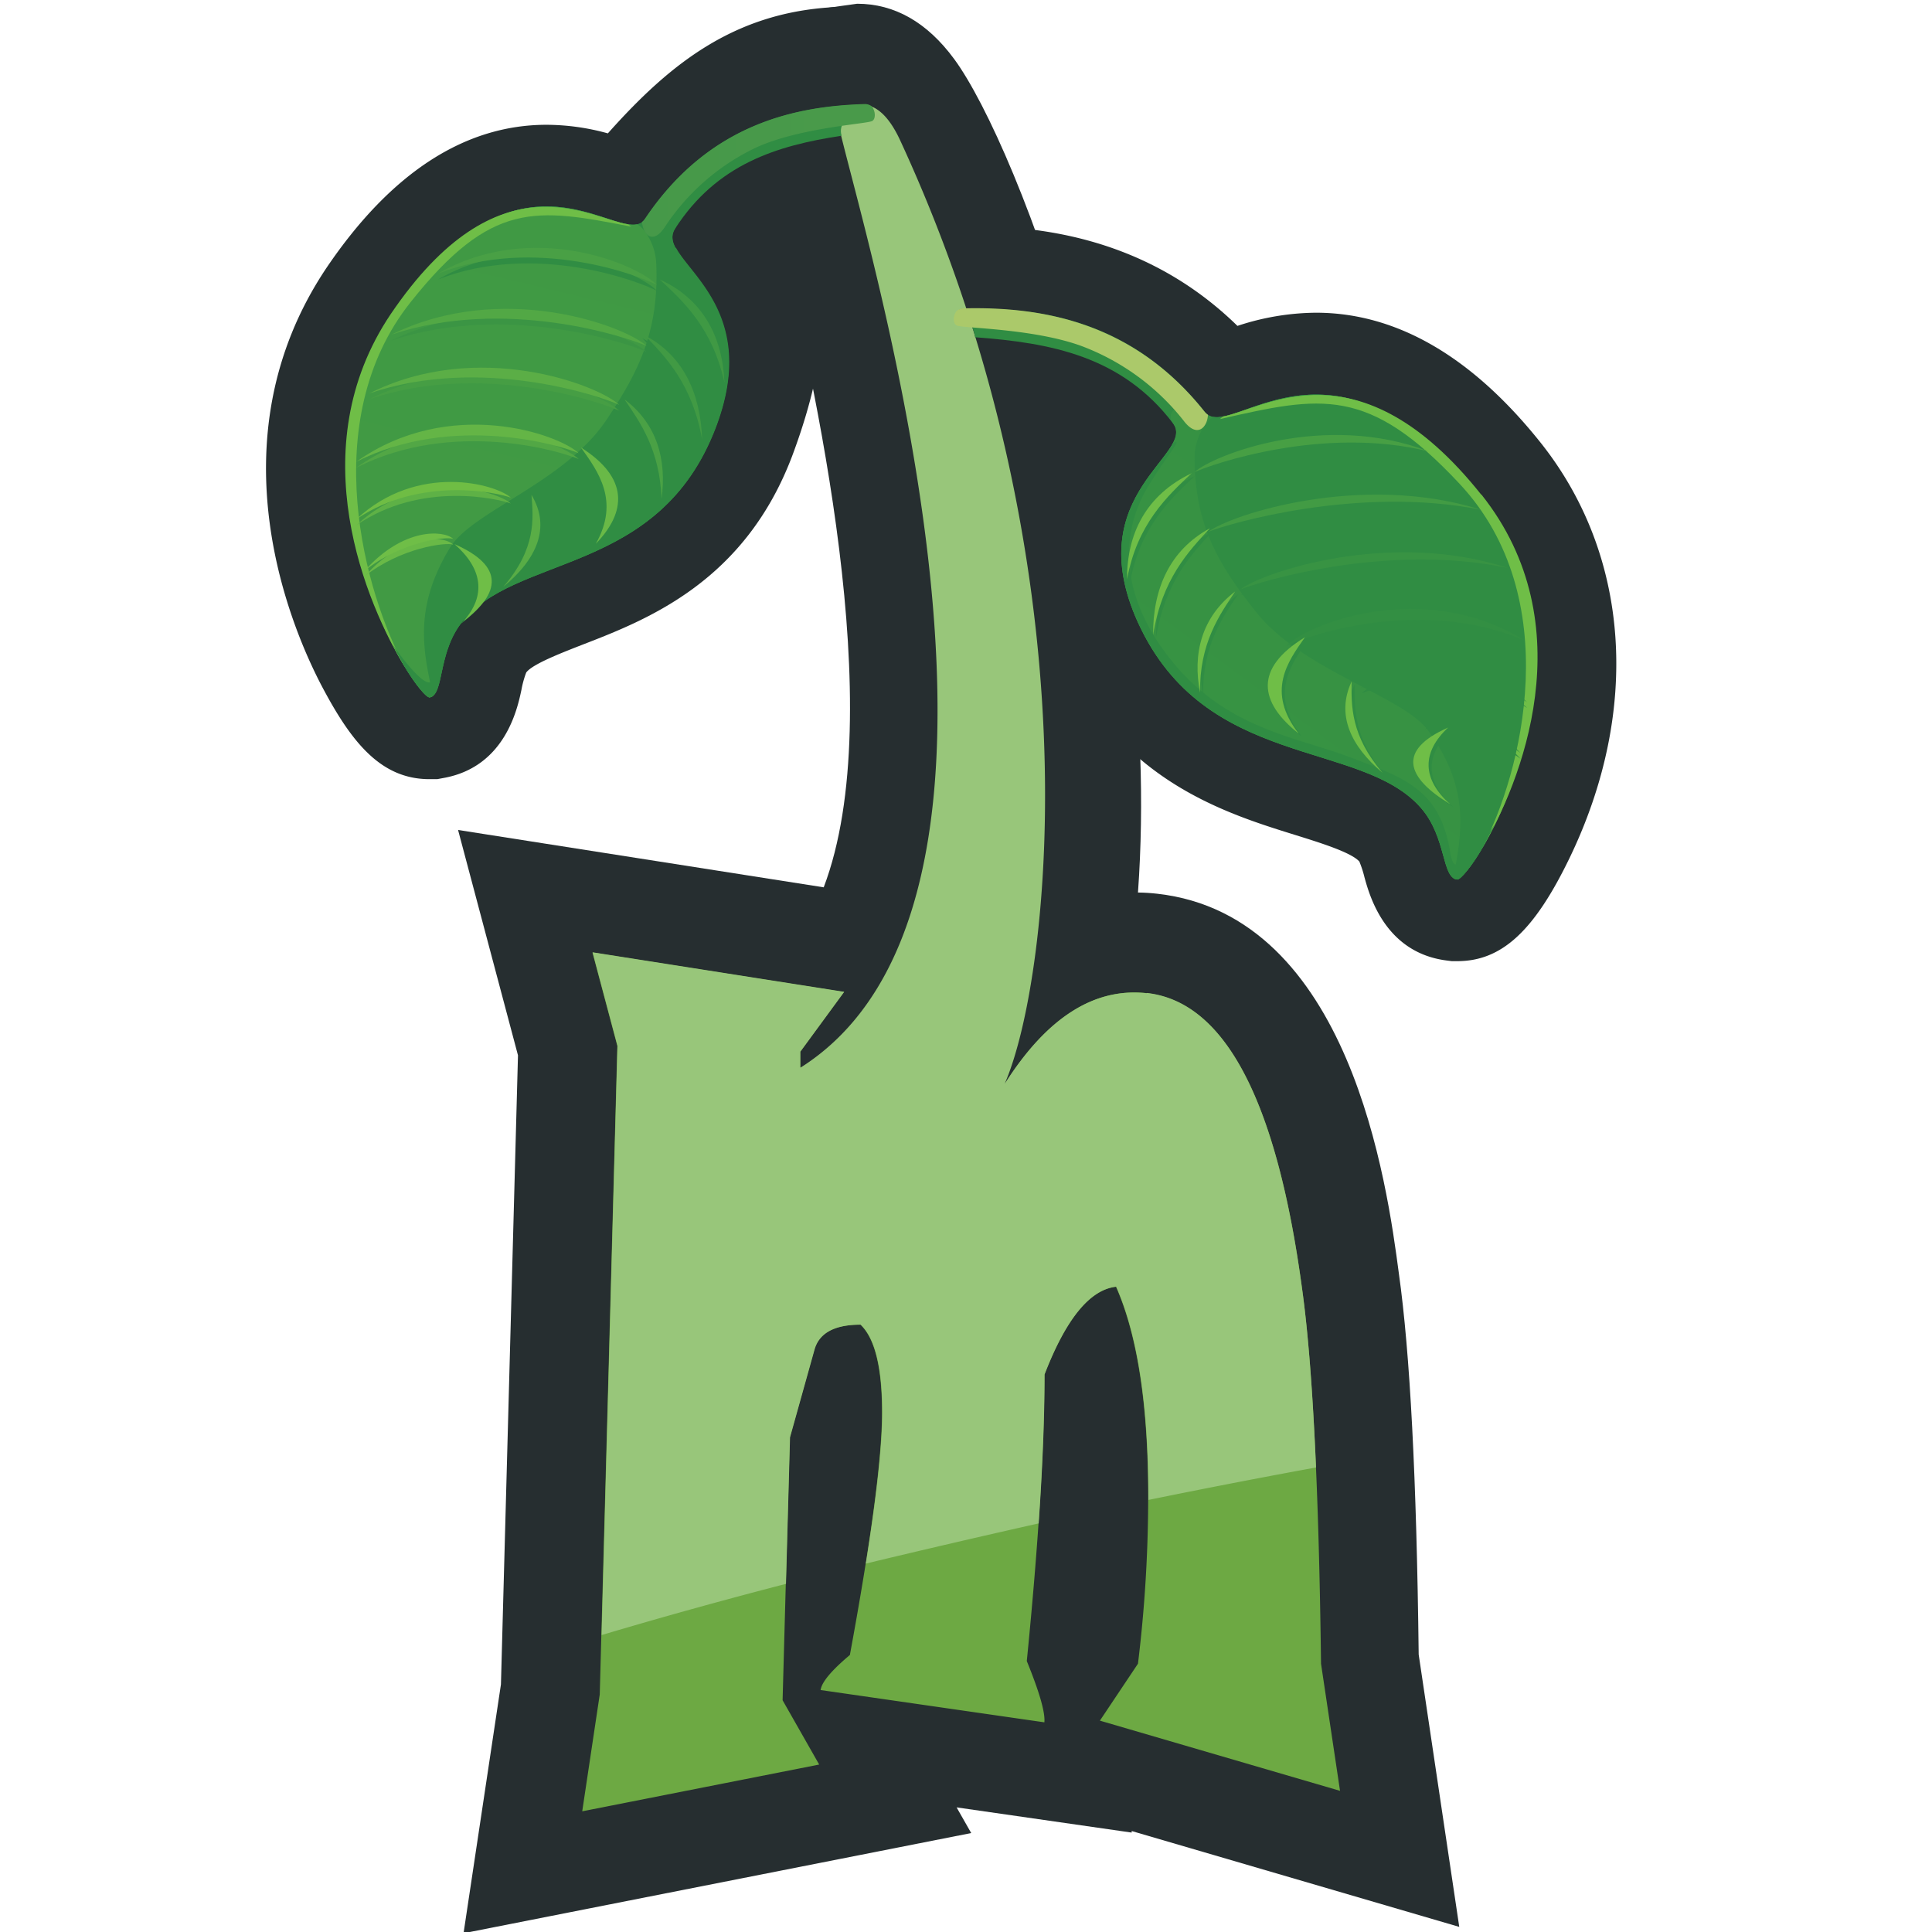 <svg xmlns="http://www.w3.org/2000/svg" fill="none" width="512" height="512" viewBox="0 0 512 512">
<g clip-path="url(#a)">
<g clip-path="url(#b)">
<path fill="#2B383F" d="m355.016 474.231-63.621-18.528 10.09-15.11a361.698 361.698 0 0 0 2.706-44.182c0-24.264-2.838-42.864-8.513-55.801-6.989.776-13.328 8.533-19.015 23.273 0 19.394-1.553 44.713-4.659 75.958 3.369 8.271 4.922 13.695 4.659 16.273l-59.355-8.521c.269-2.077 2.849-5.174 7.778-9.309 5.675-30.792 8.512-52.262 8.512-64.412 0-11.869-1.917-19.692-5.753-23.273-6.863 0-10.95 2.202-12.222 6.588l-6.505 23.273-1.9 69.818 9.695 17.043-62.85 12.406 4.66-30.988 4.677-172.057-6.595-24.795 66.721 10.473-11.631 15.879v4.261c83.926-48.336 6.219-255.445 15.269-255.445 12.151 0 72.761 151.344 39.033 259.705 8.119-15.198 23.674-25.564 37.635-24.024 20.682 2.387 34.385 28.482 41.112 78.286 2.832 20.146 4.51 53.342 5.036 99.589l5.036 33.692v-.072Z"/>
<path fill="#262E30" d="m122.844 512.327 9.911-65.951 4.516-166.705-15.879-59.721 96.901 15.199c17.707-46.635-2.885-134.875-11.684-172.54-7.061-30.005-9.373-40.137-.269-51.577l5.215-7.877L227.147.99c9.91 0 18.548 4.923 25.699 14.626 16.989 23.058 55.682 124.33 48.728 220.912 1.707.018 3.412.126 5.108.322 51.237 5.747 60.933 77.176 64.033 100.646 2.957 20.981 4.695 54.064 5.251 100.968l10.753 72.181-86.812-25.403v.412l-46.398-6.678 3.871 6.803-134.536 26.549Z"/>
<path fill="#262E30" d="M408.314 117.353c-18.226-22.879-38.244-34.48-59.571-34.48a67.498 67.498 0 0 0-20.806 3.492c-17.922-17.527-41.22-26.406-69.374-26.406l-3.459.107c-13.525.137-24.439 11.087-24.517 24.598-.569 13.51 9.692 25.036 23.191 26.047 13.817.896 23.405 2.346 30.663 6.445-7.168 11.296-14.642 30.094-2.652 56.607 14.946 33.047 42.904 41.747 61.399 47.494 6.666 2.077 14.964 4.654 17.061 7.071a29.153 29.153 0 0 1 1.362 4.207c1.362 4.923 5.52 19.907 21.721 22.002l1.397.179h1.452c11.757 0 20.395-7.931 29.785-27.372 18.872-39.116 16.022-80.22-7.652-109.991Z"/>
<path fill="#262E30" d="M229.19 6.038h-.269l-5.377-4.243c-28.136.68-45.717 14.77-62.456 33.549a61.438 61.438 0 0 0-16.237-2.274c-21.631 0-41.201 12.675-58.208 37.738-31.345 46.545-8.746 97.154-1.076 111.565 7.67 14.412 15.413 24.114 28.245 24.114h2.061l2.096-.393c15.897-3.097 19.158-18.26 20.216-23.273.281-1.57.707-3.11 1.272-4.601 1.613-2.184 8.961-5.048 14.875-7.358 17.204-6.659 43.208-16.72 55.789-50.519 10.018-26.997 9.929-46.242 2.724-56.983 6.398-4.404 6.972-5.37 19.517-6.803 12.849-1.485 22.366-13.3 21.505-26.853-.52-13.232-11.42-23.686-24.677-23.666Z"/>
<path fill="#6DA943" d="m154.296 480.013 4.642-30.953 4.659-171.86-6.595-24.776 66.668 10.473-11.577 15.807v4.261c8.279-3.366 17.706-14.716 26.738-14.716 12.151 0 21.321 6.326 27.51 18.977 11.135-17.556 23.68-25.565 37.635-24.025 20.681 2.387 34.373 28.458 41.075 78.214 2.784 20.098 4.463 53.265 5.036 99.5l5.036 33.674-63.639-18.6 10.09-15.092a364.26 364.26 0 0 0 2.706-44.129c0-24.263-2.843-42.845-8.53-55.747-6.978.776-13.304 8.534-18.979 23.273 0 19.358-1.553 44.66-4.66 75.905 3.358 8.235 4.911 13.647 4.66 16.237l-59.302-8.557c.269-2.059 2.849-5.174 7.76-9.291 5.663-30.708 8.501-52.131 8.513-64.269 0-11.863-1.906-19.62-5.717-23.273-6.882 0-10.956 2.191-12.223 6.571l-6.487 23.272-1.918 69.693 9.696 17.043"/>
<path fill="#98C67A" d="M303.886 263.219c-13.943-1.54-26.488 6.462-37.635 24.007 12.402-28.447 24.355-137.345-27.635-249.896-6.81-14.859-14.229-8.127-16.792-8.127-4.068 0 68.245 204.513-9.731 253.762v-4.261l11.631-15.861-66.668-10.473 6.595 24.777-4.212 156.16c15.712-4.679 31.996-9.202 48.854-13.57l1.075-38.83 6.506-23.272c1.254-4.404 5.376-6.588 12.204-6.588 3.812 3.58 5.723 11.338 5.735 23.272 0 8.611-1.469 22.038-4.355 40.047a3111.564 3111.564 0 0 1 45.807-10.651c1.04-15.11 1.56-28.304 1.56-39.475 5.675-14.715 12.001-22.473 18.978-23.272 5.699 12.901 8.543 31.483 8.531 55.747v.787a2196.356 2196.356 0 0 1 44.427-8.61c-.86-20.069-2.097-36.019-3.727-47.548-6.739-49.804-20.437-75.87-41.094-78.197l-.054.072Z"/>
<path fill="#308D43" d="M256.072 81.835c-4.821.09 1.165.304 2.329 7.537 20.126 1.486 38.926 5.03 52.438 22.789 6.291 8.253-24.803 18.457-9.319 52.704 17.922 39.384 59.302 30.917 75.163 49.392 6.649 7.751 5.376 18.314 9.444 18.833 3.585.465 40.969-57.287 5.251-102.203-38.782-48.712-65.323-13.176-72.08-21.698-19.05-24.06-43.047-27.82-63.226-27.354Z"/>
<path fill="url(#c)" d="M310.839 112.143c6.291 8.253-24.803 18.475-9.319 52.722 17.922 39.384 59.302 30.917 75.163 49.374 6.649 7.751 5.376 18.313 9.444 18.833 3.585.483 40.969-57.287 5.251-102.203-38.782-48.694-65.323-13.176-72.08-21.68-4.48-4.1-11.093-.68-8.459 2.954Z"/>
<path fill="url(#d)" d="M386.127 233.072c3.585.483 40.951-57.287 5.233-102.203-35.144-44.129-60.233-19.066-69.66-20.355-.95-.125-5.09 4.476-5.108 10.491-.089 18.224 6.506 28.822 16.04 40.888 12.706 16.112 39.266 22.467 45.968 31.866 10.861 15.109 8.961 26.495 6.524 38.937.288.225.638.356 1.003.376Z"/>
<path fill="#6FBE47" d="M392.543 131.083c-32.527-40.816-57.617-22.682-68.478-20.694l-.788.68c26.882-6.141 39.284-8.826 63.549 17.168 28.191 30.183 16.524 76.693 5.789 96.797 10.376-17.348 27.455-59.4 0-93.951h-.072Z"/>
<path fill="#308D43" d="M396.038 218.661c.269-.519-8.817 13.355-10.95 9.918a9.267 9.267 0 0 1-.735-2.506c-2.706-17.061-12.222-19.943-26.882-25.511-14.66-5.568-34.732-7.608-49.75-29.145-11.774-16.899-9.821-32.223-3.297-42.768 5.376-8.843 9.175-12.531 6.505-11.296-4.104 7.913-21.846 19.907-9.373 47.494 17.922 39.385 59.284 30.917 75.145 49.392 6.648 7.752 5.376 18.314 9.462 18.833a1.47 1.47 0 0 0 .825-.411c4.319-4.19 7.078-10.258 9.05-14Z"/>
<path fill="url(#e)" d="M320.284 142.492c5.914-4.5 40.413-15.869 72.385-5.814-32.582-6.555-67.009 3.684-72.385 5.814Z"/>
<path fill="url(#f)" d="M316.628 126.759c5.054-4.583 34.588-16.099 62.044-5.481-27.975-6.989-57.456 3.304-62.044 5.481Z"/>
<path fill="url(#g)" d="M328.797 157.746c5.77-4.528 39.427-15.974 70.825-5.669-31.9-6.719-65.574 3.531-70.825 5.669Z"/>
<path fill="url(#h)" d="M340.894 172.765c5.376-5.63 36.075-18.203 63.226-1.479-27.885-11.833-58.423-.954-63.226 1.479Z"/>
<path fill="url(#i)" d="M360.733 183.84c4.068-4.367 26.039-12.77 44.033 3.805-18.836-12.437-40.592-5.516-44.033-3.805Z"/>
<path fill="url(#j)" d="M377.579 193.299c2.616-2.849 14.104-4.53 25.412 7.808-10.484-7.808-23.369-8.777-25.412-7.808Z"/>
<path fill="url(#k)" d="M320.212 140.926c5.932-4.506 40.431-15.863 72.385-5.817-32.563-6.519-67.026 3.675-72.385 5.817Z"/>
<path fill="url(#l)" d="M316.556 125.121c5.054-4.598 34.589-16.083 62.026-5.495-27.957-6.906-57.438 3.396-62.026 5.495Z"/>
<path fill="url(#m)" d="M328.725 156.205c5.771-4.499 39.535-15.964 70.825-5.697-31.9-6.694-65.592 3.574-70.825 5.697Z"/>
<path fill="url(#n)" d="M340.822 171.215c5.376-5.636 36.094-18.198 63.227-1.48-27.904-11.942-58.424-.98-63.227 1.48Z"/>
<path fill="url(#o)" d="M360.643 182.296c4.068-4.376 26.058-12.797 44.051 3.788-18.764-12.464-40.574-5.477-44.051-3.788Z"/>
<path fill="url(#p)" d="M377.525 191.749c2.581-2.855 14.104-4.568 25.395 7.794-10.484-7.936-23.37-8.736-25.395-7.794Z"/>
<path fill="#308D43" d="M316.628 126.143c-12.169 5.818-17.169 16.111-17.151 28.16 2.724-14.698 10.717-22.092 17.151-28.16ZM321.413 140.732c-10.753 5.819-15.143 16.256-15.054 28.322 2.366-14.805 9.427-22.217 15.054-28.322ZM328.169 157.436c-8.96 6.856-11.344 16.541-9.337 26.853-.197-13.069 5.108-20.659 9.337-26.853ZM346.642 169.627c-13.575 8.253-12.151 17.204-1.676 25.564-8.673-11.207-2.849-19.137 1.676-25.564ZM358.992 181.371c-4.106 8.79-.215 17.115 8.212 24.186-8.474-9.918-8.26-17.777-8.212-24.186ZM384.584 193.526c-13.581 5.998-11.174 13.266.617 20.391-7.512-6.613-7.728-13.741-.617-20.391Z"/>
<path fill="url(#q)" d="M315.804 125.408c-12.169 5.8-17.169 16.112-17.133 28.124 2.706-14.697 10.717-22.073 17.133-28.124Z"/>
<path fill="url(#r)" d="M320.642 139.999c-10.752 5.818-15.161 16.237-15.054 28.321 2.33-14.823 9.391-22.216 15.054-28.321Z"/>
<path fill="url(#s)" d="M327.345 156.737c-8.961 6.839-11.326 16.524-9.319 26.853-.197-13.104 5.179-20.676 9.319-26.853Z"/>
<path fill="url(#t)" d="M345.831 168.875c-13.561 8.271-12.179 17.222-1.632 25.564-8.748-11.189-2.93-19.101 1.632-25.564Z"/>
<path fill="url(#u)" d="M358.187 180.619c-4.124 8.79-.239 17.115 8.2 24.168-8.462-9.864-8.272-17.741-8.2-24.168Z"/>
<path fill="url(#v)" d="M383.767 192.81c-13.579 5.997-11.183 13.211.614 20.372-7.509-6.605-7.724-13.73-.614-20.372Z"/>
<path fill="url(#w)" d="M320.141 109.941a4.16 4.16 0 0 1-.843-.752c-19.05-24.06-43.567-27.927-63.71-27.48a3.244 3.244 0 0 0-2.025.645c-1.147 1.414-.968 3.491 0 3.92 1.577.717 20.197.77 32.903 5.371a62.32 62.32 0 0 1 27.205 19.836c3.584 4.762 6.29 1.79 6.452-1.576l.018.036Z"/>
<path fill="#308D43" d="M229.082 27.664c4.516-.09-7.957 2.202-6.039 8.306-17.241 2.614-33.101 7.52-44.141 24.633-5.52 8.54 23.871 17.366 10.896 52.239-14.964 40.315-53.925 33.566-67.904 52.739-5.86 8.021-4.247 18.511-7.993 19.227-3.297.645-40.592-55.496-9.229-101.863 34.05-50.376 60.305-16.112 66.309-24.92 16.631-24.955 39.319-29.878 58.101-30.361Z"/>
<path fill="url(#x)" d="M178.884 60.604c-5.502 8.539 23.889 17.365 10.914 52.238-14.964 40.316-53.943 33.566-67.922 52.74-5.842 8.02-4.247 18.51-7.993 19.226-3.279.645-40.574-55.496-9.211-101.862 34.05-50.377 60.287-16.112 66.309-24.92 3.907-4.297 10.215-1.182 7.903 2.578Z"/>
<path fill="url(#y)" d="M113.883 184.808c-3.279.645-40.574-55.496-9.211-101.862 30.896-45.669 55.305-21.787 64.033-23.47.896-.18 4.928 4.225 5.197 10.24.842 18.206-4.857 29.09-13.19 41.569-11.165 16.631-35.628 24.221-41.488 33.906-9.463 15.611-7.258 26.853-4.445 39.206a1.643 1.643 0 0 1-.896.411Z"/>
<path fill="#6FBE47" d="M103.56 83.214c28.675-42.267 52.725-25.26 62.923-23.756l.806.608c-25.269-4.923-37.008-7.017-58.495 20.033-24.983 31.436-12.151 77.391-1.309 96.975-10.394-16.863-28.01-58.11-3.925-93.86Z"/>
<path fill="#308D43" d="M104.044 170.88c-.286-.537 8.782 12.925 10.61 9.381.347-.81.57-1.667.663-2.542 1.792-17.133 10.538-20.462 24.015-26.692s32.007-9.166 45.108-31.365c10.269-17.418 7.778-32.635 1.272-42.965-5.376-8.575-9.086-12.084-6.541-10.992 4.14 7.734 21.183 18.923 10.753 47.047-15.072 40.405-54.051 33.656-68.03 52.811-5.842 8.038-4.247 18.511-7.993 19.245a1.286 1.286 0 0 1-.788-.358c-4.194-4.01-7.079-9.936-9.069-13.57Z"/>
<path fill="url(#z)" d="M171.357 93.255c-5.699-5.304-38.298-17.488-67.671-2.988 30.09-10.145 62.599.626 67.671 2.988Z"/>
<path fill="url(#A)" d="M174.099 77.079c-4.874-5.205-32.85-17.521-58.011-3.021 25.771-10.108 53.638.674 58.011 3.02Z"/>
<path fill="url(#B)" d="M164.081 108.837c-5.556-5.262-37.474-17.488-66.22-3.023 29.445-10.076 61.256.672 66.22 3.023Z"/>
<path fill="url(#C)" d="M153.364 121.681c-5.233-5.067-34.194-15.246-58.961 2.272 25.609-13.019 54.409-4.34 58.961-2.272Z"/>
<path fill="url(#D)" d="M135.371 133.424c-3.925-3.411-24.624-9.441-40.897 5.744 17.133-11.774 37.635-6.954 40.897-5.744Z"/>
<path fill="url(#E)" d="M120.12 144.332c-2.509-2.485-13.244-3.056-23.46 8.372 9.553-7.553 21.542-9.068 23.46-8.372Z"/>
<path fill="url(#F)" d="M171.357 91.692c-5.699-5.29-38.298-17.493-67.671-2.993 30.09-10.115 62.599.65 67.671 2.993Z"/>
<path fill="url(#G)" d="M174.099 75.526c-4.874-5.266-32.85-17.492-58.011-3.016 25.771-10.138 53.638.65 58.011 3.016Z"/>
<path fill="url(#H)" d="M164.081 107.279c-5.556-5.252-37.474-17.505-66.22-3.007 29.445-10.1 61.256.673 66.22 3.007Z"/>
<path fill="url(#I)" d="M153.364 120.11c-5.233-5.048-34.194-15.257-58.961 2.273 25.609-12.983 54.409-4.32 58.961-2.273Z"/>
<path fill="url(#J)" d="M135.371 131.885c-3.907-3.574-24.624-9.429-40.897 5.68 17.133-11.578 37.635-6.952 40.897-5.68Z"/>
<path fill="url(#K)" d="M120.12 142.814c-2.509-2.361-13.244-3.081-23.46 8.423 9.553-7.653 21.542-9.169 23.46-8.423Z"/>
<path fill="#308D43" d="M174.099 74.817c11.559 5.282 16.685 15.396 17.169 27.355-3.172-14.537-10.914-21.554-17.169-27.355ZM170.228 89.64c10.251 5.371 14.785 15.558 15.215 27.624-2.813-14.698-9.677-21.787-15.215-27.623ZM164.655 106.612c8.674 6.445 11.272 16.112 9.803 26.406-.305-13.051-5.592-20.391-9.803-26.406ZM153.239 119.376c12.629 8.002 12.196 16.971 3.934 25.528 6.413-11.439.59-19.173-3.934-25.528ZM140.132 131.926c5.193 8.629 1.398 17.096-7.503 24.418 8.787-10.186 8.017-18.045 7.503-24.418ZM119.744 144.94c13.316 5.801 12.161 13.087 2.371 20.373 5.952-6.714 5.128-13.794-2.371-20.373Z"/>
<path fill="url(#L)" d="M174.816 74.048c11.595 5.263 16.685 15.378 17.169 27.354-3.19-14.483-10.914-21.554-17.169-27.354Z"/>
<path fill="url(#M)" d="M170.873 88.871c10.269 5.37 14.803 15.521 15.198 27.587-2.653-14.662-9.588-21.769-15.198-27.587Z"/>
<path fill="url(#N)" d="M165.497 105.842c8.62 6.462 11.237 16.022 9.821 26.387-.466-13.086-5.717-20.372-9.821-26.387Z"/>
<path fill="url(#O)" d="M153.956 118.588c12.629 8.002 12.196 16.971 3.934 25.528 6.413-11.368.629-19.137-3.934-25.528Z"/>
<path fill="url(#P)" d="M140.845 131.138c5.189 8.629 1.425 17.078-7.499 24.418 8.782-10.15 8.012-18.027 7.499-24.418Z"/>
<path fill="url(#Q)" d="M120.46 144.206c13.337 5.818 12.124 13.069 2.425 20.355 5.92-6.71 5.077-13.784-2.425-20.355Z"/>
<path fill="url(#R)" d="M170.139 58.813a3.27 3.27 0 0 0 .752-.805c16.721-24.938 39.427-29.861 58.191-30.434a3.14 3.14 0 0 1 1.918.573c1.111 1.378 1.057 3.437.143 3.92-1.452.788-18.782 1.701-30.466 6.893a59.388 59.388 0 0 0-24.427 21.106c-3.208 4.924-5.807 2.184-6.111-1.253Z"/>
</g>
</g>
<defs>
<linearGradient id="c" x1="4495.98" x2="6926.72" y1="7774.37" y2="4486.9" gradientUnits="userSpaceOnUse">
<stop stop-color="#6FBE47"/>
<stop offset="1" stop-color="#308D43"/>
</linearGradient>
<linearGradient id="d" x1="9602.93" x2="-634.699" y1="9102.06" y2="2176.18" gradientUnits="userSpaceOnUse">
<stop offset=".1" stop-color="#6FBE47"/>
<stop offset="1" stop-color="#308D43"/>
</linearGradient>
<linearGradient id="e" x1="272235" x2="272131" y1="-8294.41" y2="872.938" gradientUnits="userSpaceOnUse">
<stop offset=".1" stop-color="#6FBE47"/>
<stop offset="1" stop-color="#308D43"/>
</linearGradient>
<linearGradient id="f" x1="272745" x2="272605" y1="-6799.15" y2="2675.14" gradientUnits="userSpaceOnUse">
<stop offset=".1" stop-color="#6FBE47"/>
<stop offset="1" stop-color="#308D43"/>
</linearGradient>
<linearGradient id="g" x1="271186" x2="271078" y1="-9777.54" y2="-794.401" gradientUnits="userSpaceOnUse">
<stop offset=".1" stop-color="#6FBE47"/>
<stop offset="1" stop-color="#308D43"/>
</linearGradient>
<linearGradient id="h" x1="269841" x2="269706" y1="-15025.2" y2="-3230.45" gradientUnits="userSpaceOnUse">
<stop offset=".1" stop-color="#6FBE47"/>
<stop offset="1" stop-color="#308D43"/>
</linearGradient>
<linearGradient id="i" x1="267933" x2="267653" y1="-18155.2" y2="-5481.8" gradientUnits="userSpaceOnUse">
<stop offset=".1" stop-color="#6FBE47"/>
<stop offset="1" stop-color="#308D43"/>
</linearGradient>
<linearGradient id="j" x1="266229" x2="265380" y1="-22443.6" y2="-8139.86" gradientUnits="userSpaceOnUse">
<stop offset=".1" stop-color="#6FBE47"/>
<stop offset="1" stop-color="#308D43"/>
</linearGradient>
<linearGradient id="k" x1="270810" x2="270694" y1="-6642.23" y2="5834.82" gradientUnits="userSpaceOnUse">
<stop offset=".1" stop-color="#6FBE47"/>
<stop offset="1" stop-color="#308D43"/>
</linearGradient>
<linearGradient id="l" x1="271188" x2="271031" y1="-5182.46" y2="7719.13" gradientUnits="userSpaceOnUse">
<stop offset=".1" stop-color="#6FBE47"/>
<stop offset="1" stop-color="#308D43"/>
</linearGradient>
<linearGradient id="m" x1="269877" x2="269757" y1="-8100.83" y2="4160.36" gradientUnits="userSpaceOnUse">
<stop offset=".1" stop-color="#6FBE47"/>
<stop offset="1" stop-color="#308D43"/>
</linearGradient>
<linearGradient id="n" x1="268660" x2="268509" y1="-12713.1" y2="3402.23" gradientUnits="userSpaceOnUse">
<stop offset=".1" stop-color="#6FBE47"/>
<stop offset="1" stop-color="#308D43"/>
</linearGradient>
<linearGradient id="o" x1="266884" x2="266573" y1="-15608.5" y2="1696.79" gradientUnits="userSpaceOnUse">
<stop offset=".1" stop-color="#6FBE47"/>
<stop offset="1" stop-color="#308D43"/>
</linearGradient>
<linearGradient id="p" x1="265281" x2="264336" y1="-19507.2" y2="-46.442" gradientUnits="userSpaceOnUse">
<stop offset=".1" stop-color="#6FBE47"/>
<stop offset="1" stop-color="#308D43"/>
</linearGradient>
<linearGradient id="q" x1="264240" x2="266080" y1="-261.277" y2="-261.277" gradientUnits="userSpaceOnUse">
<stop offset=".1" stop-color="#6FBE47"/>
<stop offset="1" stop-color="#308D43"/>
</linearGradient>
<linearGradient id="r" x1="264181" x2="265813" y1="-3198.74" y2="-3198.74" gradientUnits="userSpaceOnUse">
<stop offset=".1" stop-color="#6FBE47"/>
<stop offset="1" stop-color="#308D43"/>
</linearGradient>
<linearGradient id="s" x1="264148" x2="265241" y1="-6493.89" y2="-6493.89" gradientUnits="userSpaceOnUse">
<stop offset=".1" stop-color="#6FBE47"/>
<stop offset="1" stop-color="#308D43"/>
</linearGradient>
<linearGradient id="t" x1="616436" x2="617558" y1="-8925.39" y2="-8925.39" gradientUnits="userSpaceOnUse">
<stop offset=".1" stop-color="#6FBE47"/>
<stop offset="1" stop-color="#308D43"/>
</linearGradient>
<linearGradient id="u" x1="351203" x2="352087" y1="-11287.5" y2="-11287.5" gradientUnits="userSpaceOnUse">
<stop offset=".1" stop-color="#6FBE47"/>
<stop offset="1" stop-color="#308D43"/>
</linearGradient>
<linearGradient id="v" x1="904534" x2="905604" y1="-13597.2" y2="-13597.2" gradientUnits="userSpaceOnUse">
<stop offset=".1" stop-color="#6FBE47"/>
<stop offset="1" stop-color="#308D43"/>
</linearGradient>
<linearGradient id="w" x1="526.839" x2="6911.47" y1="507.006" y2="-881.612" gradientUnits="userSpaceOnUse">
<stop offset=".1" stop-color="#ABC96A"/>
<stop offset=".36" stop-color="#A8C868"/>
<stop offset=".51" stop-color="#A0C466"/>
<stop offset=".64" stop-color="#93BE5F"/>
<stop offset=".75" stop-color="#7FB358"/>
<stop offset=".85" stop-color="#65A754"/>
<stop offset=".95" stop-color="#439748"/>
<stop offset="1" stop-color="#308D43"/>
</linearGradient>
<linearGradient id="x" x1="6358.15" x2="3673.51" y1="9032.14" y2="6154.24" gradientUnits="userSpaceOnUse">
<stop stop-color="#6FBE47"/>
<stop offset="1" stop-color="#308D43"/>
</linearGradient>
<linearGradient id="y" x1="3604.78" x2="5330.66" y1="6785.72" y2="-437.318" gradientUnits="userSpaceOnUse">
<stop offset=".1" stop-color="#6FBE47"/>
<stop offset="1" stop-color="#308D43"/>
</linearGradient>
<linearGradient id="z" x1="-862.008" x2="-752.483" y1="9747.31" y2="-1694.98" gradientUnits="userSpaceOnUse">
<stop offset=".1" stop-color="#6FBE47"/>
<stop offset="1" stop-color="#308D43"/>
</linearGradient>
<linearGradient id="A" x1="-2226.44" x2="-2077.19" y1="11740.8" y2="245.642" gradientUnits="userSpaceOnUse">
<stop offset=".1" stop-color="#6FBE47"/>
<stop offset="1" stop-color="#308D43"/>
</linearGradient>
<linearGradient id="B" x1="-92.051" x2="22.422" y1="7660.37" y2="-3411.22" gradientUnits="userSpaceOnUse">
<stop offset=".1" stop-color="#6FBE47"/>
<stop offset="1" stop-color="#308D43"/>
</linearGradient>
<linearGradient id="C" x1="385.375" x2="529.868" y1="5981.44" y2="-5259.33" gradientUnits="userSpaceOnUse">
<stop offset=".1" stop-color="#6FBE47"/>
<stop offset="1" stop-color="#308D43"/>
</linearGradient>
<linearGradient id="D" x1="328.277" x2="630.385" y1="3897.93" y2="-7056.96" gradientUnits="userSpaceOnUse">
<stop offset=".1" stop-color="#6FBE47"/>
<stop offset="1" stop-color="#308D43"/>
</linearGradient>
<linearGradient id="E" x1="145.156" x2="1075.96" y1="2550.96" y2="-9985.04" gradientUnits="userSpaceOnUse">
<stop offset=".1" stop-color="#6FBE47"/>
<stop offset="1" stop-color="#308D43"/>
</linearGradient>
<linearGradient id="F" x1="468.009" x2="590.579" y1="8124.03" y2="-7543.35" gradientUnits="userSpaceOnUse">
<stop offset=".1" stop-color="#6FBE47"/>
<stop offset="1" stop-color="#308D43"/>
</linearGradient>
<linearGradient id="G" x1="-774.75" x2="-607.845" y1="10183.4" y2="-5484.01" gradientUnits="userSpaceOnUse">
<stop offset=".1" stop-color="#6FBE47"/>
<stop offset="1" stop-color="#308D43"/>
</linearGradient>
<linearGradient id="H" x1="1127.97" x2="1255.98" y1="5974.34" y2="-9174.38" gradientUnits="userSpaceOnUse">
<stop offset=".1" stop-color="#6FBE47"/>
<stop offset="1" stop-color="#308D43"/>
</linearGradient>
<linearGradient id="I" x1="1490.39" x2="1651.92" y1="4159.84" y2="-11194.4" gradientUnits="userSpaceOnUse">
<stop offset=".1" stop-color="#6FBE47"/>
<stop offset="1" stop-color="#308D43"/>
</linearGradient>
<linearGradient id="J" x1="1311.63" x2="1648.48" y1="2050.88" y2="-12808.2" gradientUnits="userSpaceOnUse">
<stop offset=".1" stop-color="#71BF44"/>
<stop offset="1" stop-color="#308D43"/>
</linearGradient>
<linearGradient id="K" x1="1030.17" x2="2064.75" y1="375.625" y2="-16634.7" gradientUnits="userSpaceOnUse">
<stop offset=".1" stop-color="#6FBE47"/>
<stop offset="1" stop-color="#308D43"/>
</linearGradient>
<linearGradient id="L" x1="1521.25" x2="-190.44" y1="1441.77" y2="1441.77" gradientUnits="userSpaceOnUse">
<stop offset=".1" stop-color="#6FBE47"/>
<stop offset="1" stop-color="#308D43"/>
</linearGradient>
<linearGradient id="M" x1="1328.24" x2="-186.784" y1="1467.33" y2="1467.33" gradientUnits="userSpaceOnUse">
<stop offset=".1" stop-color="#6FBE47"/>
<stop offset="1" stop-color="#308D43"/>
</linearGradient>
<linearGradient id="N" x1="808.822" x2="-207.86" y1="1425.23" y2="1425.23" gradientUnits="userSpaceOnUse">
<stop offset=".1" stop-color="#6FBE47"/>
<stop offset="1" stop-color="#308D43"/>
</linearGradient>
<linearGradient id="O" x1="342.252" x2="-638.337" y1="1395.01" y2="1395.01" gradientUnits="userSpaceOnUse">
<stop offset=".1" stop-color="#6FBE47"/>
<stop offset="1" stop-color="#308D43"/>
</linearGradient>
<linearGradient id="P" x1="552.37" x2="-428.756" y1="1352.06" y2="1352.06" gradientUnits="userSpaceOnUse">
<stop offset=".1" stop-color="#6FBE47"/>
<stop offset="1" stop-color="#308D43"/>
</linearGradient>
<linearGradient id="Q" x1="-81.708" x2="-1062.66" y1="1157.47" y2="1157.47" gradientUnits="userSpaceOnUse">
<stop offset=".1" stop-color="#6FBE47"/>
<stop offset="1" stop-color="#308D43"/>
</linearGradient>
<linearGradient id="R" x1="5957.71" x2="-194.042" y1="1791.11" y2="1791.11" gradientUnits="userSpaceOnUse">
<stop offset=".1" stop-color="#ABC96A"/>
<stop offset=".36" stop-color="#A8C868"/>
<stop offset=".51" stop-color="#A0C466"/>
<stop offset=".64" stop-color="#93BE5F"/>
<stop offset=".75" stop-color="#7FB358"/>
<stop offset=".85" stop-color="#65A754"/>
<stop offset=".95" stop-color="#439748"/>
<stop offset="1" stop-color="#308D43"/>
</linearGradient>
<clipPath id="a">
<path fill="#fff" d="M0 .99h512v512H0z"/>
</clipPath>
<clipPath id="b">
<path fill="#fff" d="M68.721.99h374.557v512H68.721z"/>
</clipPath>
</defs>
</svg>